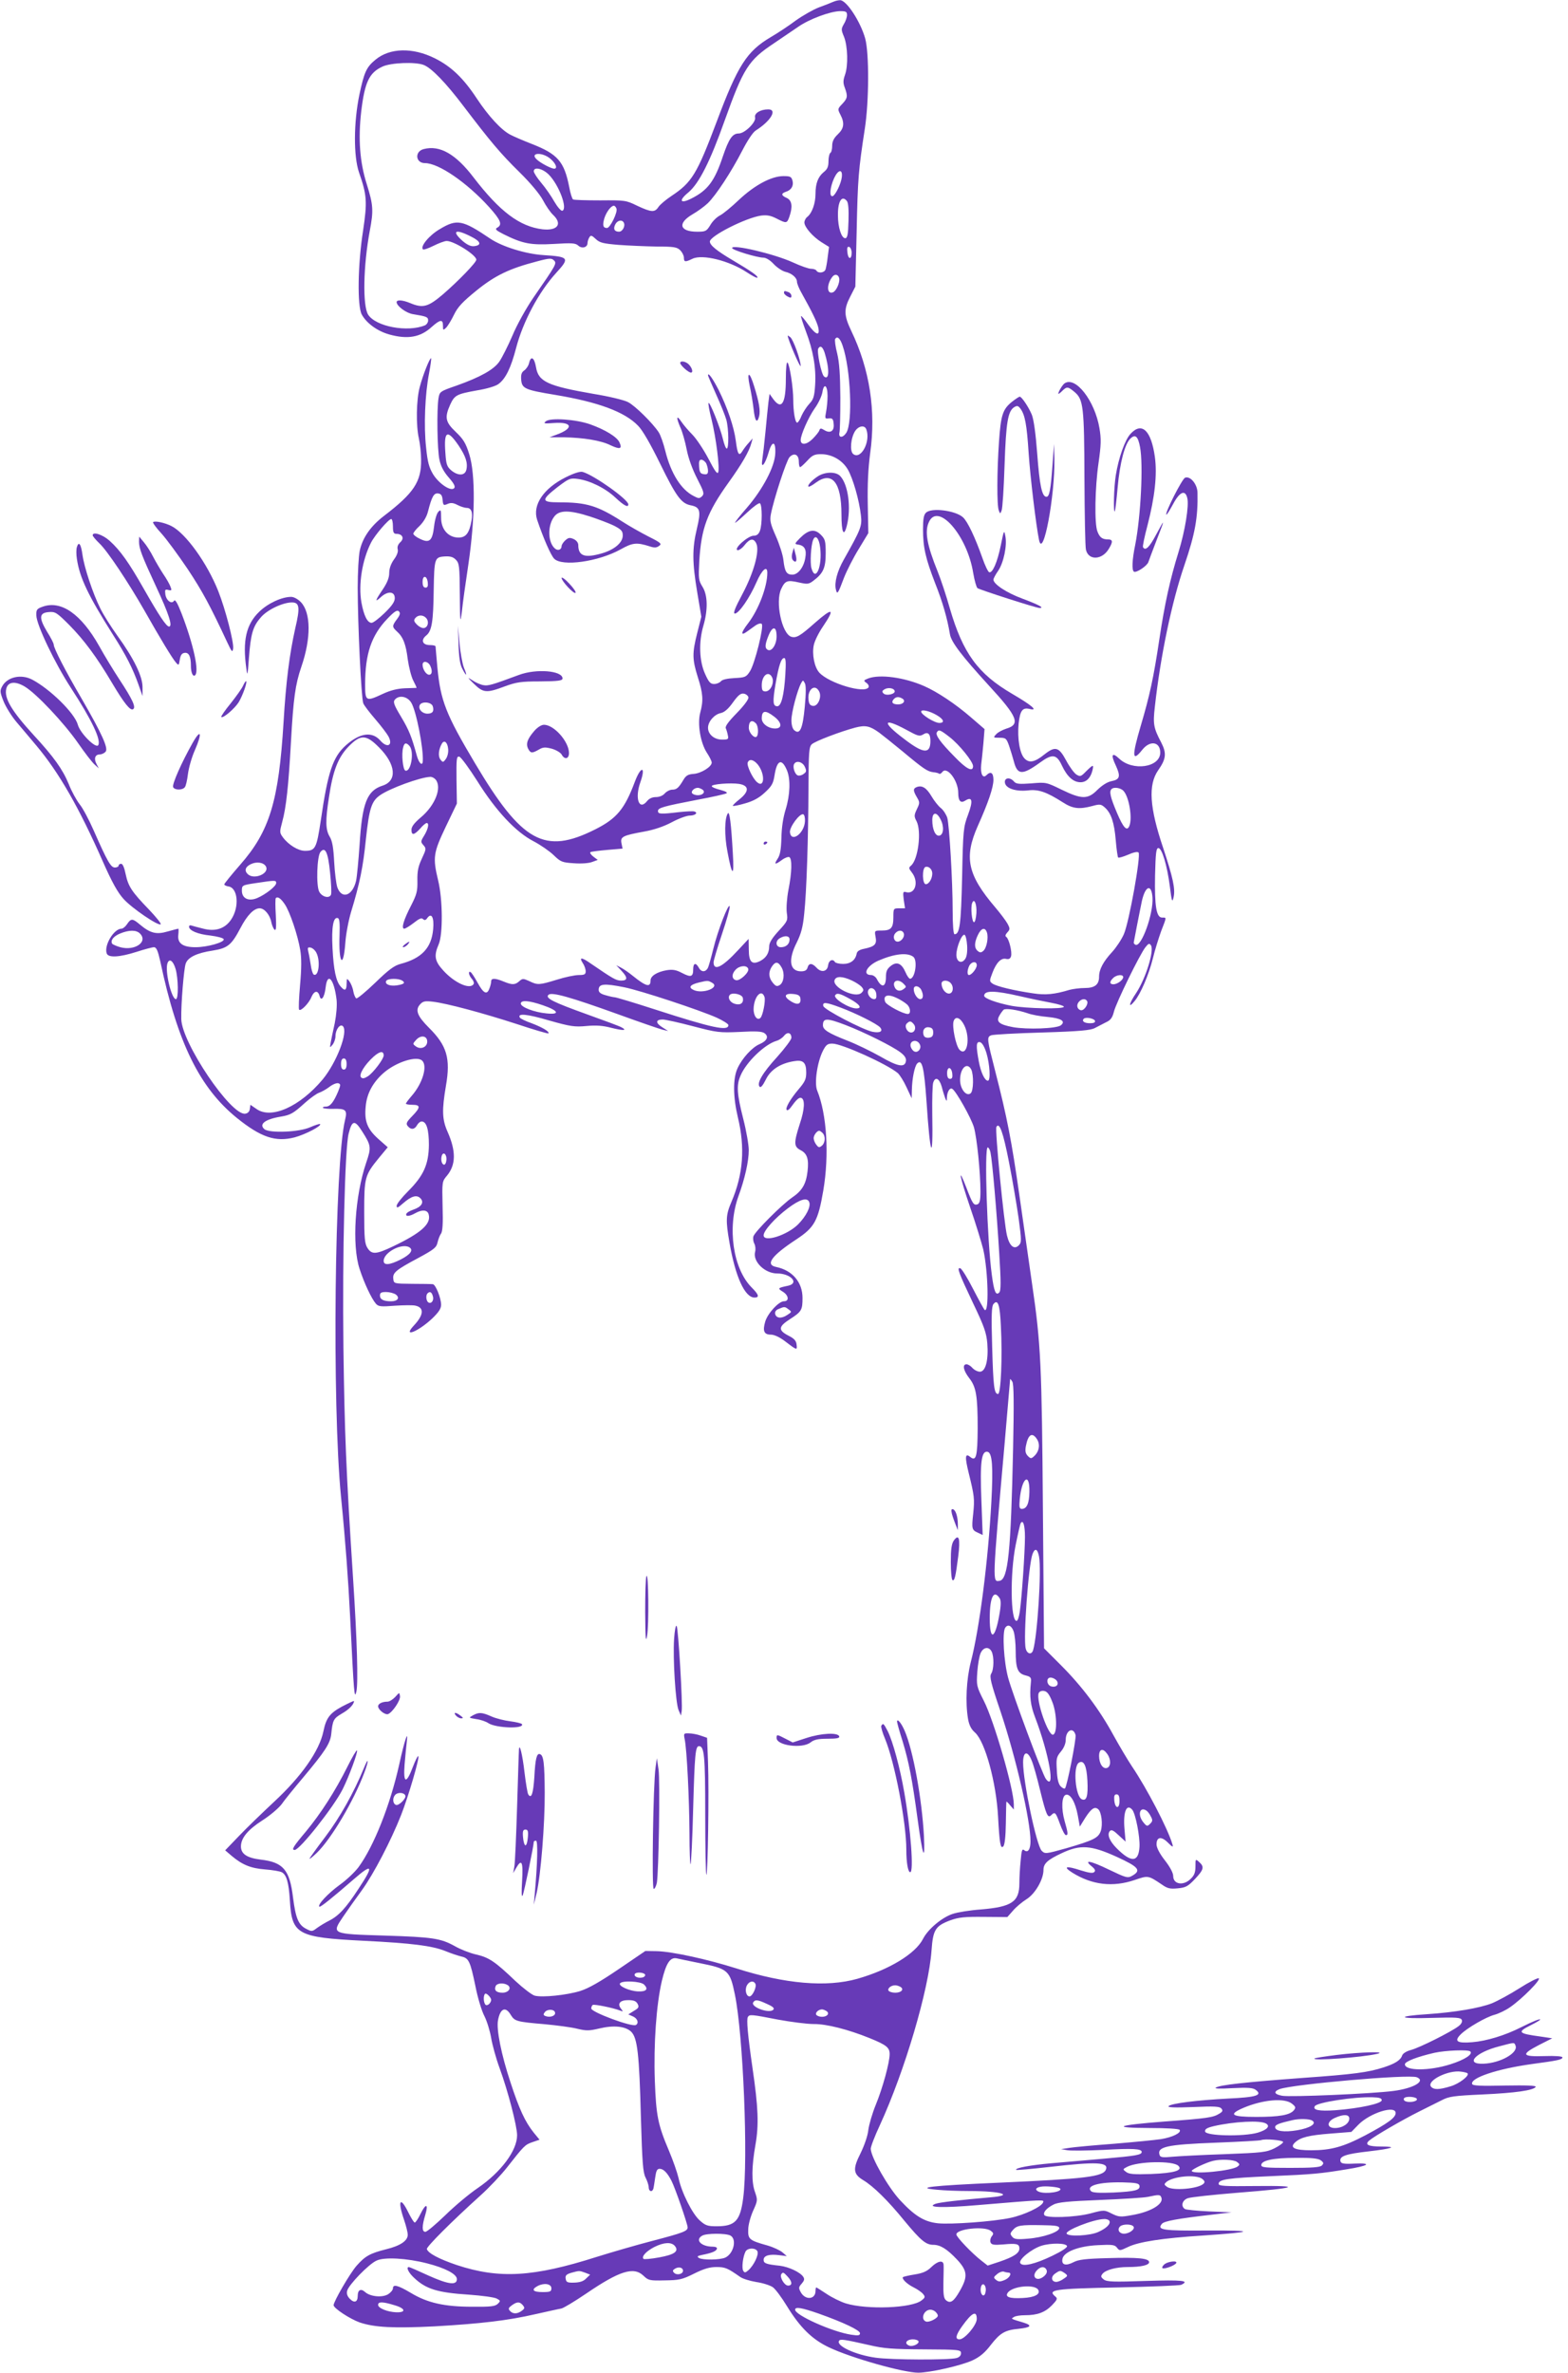 <?xml version="1.0" standalone="no"?>
<!DOCTYPE svg PUBLIC "-//W3C//DTD SVG 20010904//EN"
 "http://www.w3.org/TR/2001/REC-SVG-20010904/DTD/svg10.dtd">
<svg version="1.0" xmlns="http://www.w3.org/2000/svg"
 width="846pt" height="1280pt" viewBox="0 0 846 1280"
 preserveAspectRatio="xMidYMid meet">
<g transform="translate(0,1280) scale(0.1,-0.1)"
fill="#673ab7" stroke="none">
<path d="M4495 12790 c-11 -5 -46 -19 -77 -30 -31 -12 -87 -44 -125 -71 -37
-28 -98 -68 -134 -89 -130 -77 -178 -152 -292 -456 -107 -284 -134 -328 -244
-401 -30 -20 -61 -46 -70 -59 -20 -31 -38 -30 -115 6 -61 30 -67 30 -200 29
-75 0 -141 2 -146 5 -5 3 -15 34 -21 68 -27 137 -62 177 -203 232 -46 18 -97
40 -114 49 -49 25 -118 100 -181 195 -73 111 -139 174 -228 218 -119 59 -242
56 -319 -8 -49 -40 -61 -67 -87 -189 -31 -150 -32 -331 -2 -419 43 -123 45
-159 22 -314 -29 -185 -32 -407 -7 -453 26 -47 84 -89 147 -107 100 -28 169
-16 230 40 46 41 61 43 61 7 0 -26 1 -26 18 -10 9 10 28 41 42 70 20 41 45 68
120 129 101 82 178 119 328 158 67 18 78 18 91 5 16 -16 14 -20 -112 -202 -37
-54 -88 -145 -112 -203 -25 -58 -57 -121 -71 -141 -30 -43 -101 -83 -230 -129
-90 -31 -92 -33 -98 -68 -10 -61 -7 -278 5 -332 7 -35 23 -65 51 -97 29 -33
36 -49 28 -57 -18 -18 -81 24 -113 75 -22 37 -30 65 -38 145 -13 114 -6 288
16 400 8 43 13 79 11 81 -6 6 -45 -92 -61 -154 -19 -69 -21 -208 -5 -278 6
-27 12 -79 12 -115 2 -118 -39 -180 -200 -303 -72 -55 -116 -118 -131 -188 -6
-28 -11 -117 -11 -199 0 -195 19 -596 30 -624 4 -11 34 -50 65 -86 31 -36 63
-78 71 -93 26 -49 -7 -65 -44 -22 -44 50 -109 42 -185 -25 -71 -63 -98 -144
-136 -405 -23 -152 -29 -165 -86 -165 -36 0 -88 32 -118 72 -19 26 -19 29 -4
85 21 76 34 195 47 433 13 231 23 307 56 403 53 154 52 292 -3 349 -16 16 -37
28 -52 28 -51 0 -126 -35 -172 -80 -71 -68 -91 -157 -70 -305 6 -46 7 -41 14
55 10 130 21 170 64 219 34 41 119 81 168 81 41 0 45 -26 18 -140 -31 -139
-50 -287 -63 -505 -26 -427 -75 -589 -234 -770 -47 -54 -86 -102 -86 -106 0
-4 10 -9 22 -11 52 -7 61 -111 15 -179 -33 -49 -85 -66 -150 -49 -29 7 -58 15
-64 17 -7 3 -13 0 -13 -6 0 -21 47 -41 115 -48 38 -5 70 -13 72 -20 6 -16 -88
-43 -152 -43 -69 0 -98 21 -93 66 2 19 2 34 0 34 -2 0 -28 -7 -57 -15 -61 -18
-94 -10 -151 38 -39 33 -47 33 -68 2 -9 -14 -23 -25 -30 -25 -42 0 -96 -91
-80 -134 9 -24 70 -20 161 9 43 14 85 25 94 25 13 0 21 -19 34 -77 93 -440
213 -682 413 -844 130 -105 209 -131 311 -105 57 15 148 62 138 72 -2 2 -26
-5 -53 -17 -59 -27 -219 -33 -247 -11 -32 27 3 54 88 68 53 9 67 17 130 74 29
26 64 51 77 55 12 4 38 18 56 32 18 14 40 22 48 19 13 -5 12 -10 -1 -43 -25
-60 -44 -83 -67 -83 -12 0 -18 -3 -15 -7 4 -3 28 -6 54 -5 69 2 78 -6 65 -59
-57 -231 -71 -1537 -22 -2034 24 -241 39 -445 49 -645 21 -427 23 -450 34
-405 10 46 4 273 -18 610 -38 584 -46 793 -52 1245 -6 508 8 1075 28 1154 18
73 33 76 72 14 50 -78 51 -88 23 -170 -61 -179 -78 -445 -36 -573 25 -77 64
-160 88 -188 14 -16 27 -17 103 -11 48 3 99 4 112 0 47 -11 43 -51 -11 -108
-61 -66 23 -33 100 39 35 34 48 53 48 74 0 36 -29 108 -44 111 -6 1 -56 2
-111 2 -100 1 -100 1 -103 27 -4 33 14 48 134 112 87 47 99 57 105 85 4 17 12
38 18 46 9 11 12 55 9 148 -3 133 -3 134 24 166 48 58 49 132 3 236 -30 67
-31 118 -9 248 26 149 5 218 -92 314 -62 62 -75 95 -48 125 16 18 27 20 70 15
75 -9 266 -60 454 -121 90 -30 166 -52 169 -50 8 9 -33 33 -91 55 -32 11 -60
25 -63 30 -15 25 38 20 157 -15 117 -33 138 -36 203 -30 52 5 89 2 134 -10 64
-16 88 -15 54 3 -10 6 -94 37 -186 70 -183 66 -226 87 -208 105 17 17 118 -12
371 -103 118 -43 229 -81 245 -85 l30 -7 -33 21 c-36 23 -35 41 4 41 13 0 86
-16 162 -36 130 -34 143 -36 253 -31 87 5 121 3 134 -7 25 -18 13 -42 -27 -59
-40 -17 -94 -76 -119 -131 -25 -55 -24 -153 2 -263 40 -165 29 -309 -35 -458
-30 -70 -31 -99 -10 -219 32 -185 83 -296 135 -296 28 0 23 16 -15 54 -101
101 -133 322 -72 492 35 95 56 190 56 249 0 28 -13 104 -30 170 -34 134 -37
180 -15 231 30 73 130 170 195 189 14 4 32 16 41 28 18 22 39 16 39 -12 0 -9
-34 -55 -76 -102 -80 -87 -113 -144 -95 -162 6 -6 17 7 33 39 25 52 77 87 151
99 50 9 67 -6 67 -61 0 -36 -7 -50 -40 -89 -45 -53 -75 -104 -65 -113 4 -4 13
2 21 13 31 43 45 56 57 52 21 -7 19 -62 -8 -141 -33 -103 -32 -122 5 -141 35
-18 45 -48 37 -115 -8 -68 -29 -104 -84 -141 -56 -39 -200 -183 -208 -209 -3
-11 -1 -28 5 -39 6 -12 8 -31 4 -45 -13 -52 53 -116 119 -116 73 0 121 -52 60
-66 -57 -12 -59 -14 -30 -32 32 -19 37 -52 7 -52 -28 0 -87 -64 -101 -109 -15
-51 -7 -71 30 -71 18 0 46 -13 73 -33 68 -52 70 -53 66 -21 -2 21 -13 33 -43
48 -58 30 -56 49 8 90 62 40 67 49 67 114 0 85 -55 149 -142 167 -61 12 -25
61 109 149 97 64 117 99 145 263 33 194 19 413 -33 540 -16 40 0 152 31 214
17 33 25 39 51 39 51 0 294 -110 353 -159 10 -9 32 -43 47 -76 l28 -60 1 45
c1 61 15 129 29 143 26 26 37 -21 50 -205 20 -302 36 -336 31 -67 -1 80 1 156
5 168 11 35 33 24 46 -21 6 -24 15 -52 19 -63 8 -18 9 -18 9 5 2 32 16 54 29
46 21 -13 102 -157 117 -208 16 -57 35 -242 35 -346 0 -48 -4 -64 -16 -69 -20
-7 -27 3 -60 90 -49 127 -36 59 20 -105 31 -90 62 -192 71 -228 27 -119 32
-350 7 -326 -4 4 -32 55 -62 113 -30 59 -61 109 -69 111 -20 6 -9 -23 70 -190
59 -123 71 -158 76 -215 7 -90 -9 -153 -40 -153 -12 0 -30 9 -40 20 -9 11 -24
20 -32 20 -24 0 -17 -34 14 -74 38 -48 46 -96 46 -273 -1 -150 -8 -179 -40
-153 -28 23 -30 1 -8 -88 30 -122 32 -138 24 -217 -9 -83 -8 -89 26 -104 l25
-12 -7 189 c-8 203 0 266 33 260 26 -5 31 -80 21 -268 -17 -317 -64 -685 -111
-866 -24 -94 -30 -219 -15 -307 6 -34 17 -56 38 -74 54 -49 114 -268 124 -453
8 -145 13 -176 28 -161 8 8 13 54 14 124 1 62 2 114 3 117 0 3 10 -6 20 -19
l20 -23 0 28 c0 81 -107 452 -162 559 -39 77 -40 83 -35 155 3 41 11 87 18
102 14 32 44 37 59 9 14 -27 13 -97 -2 -120 -10 -16 -2 -50 50 -203 84 -251
162 -590 162 -701 0 -44 -14 -64 -33 -49 -12 10 -15 2 -20 -55 -4 -38 -7 -93
-7 -123 0 -100 -41 -127 -208 -141 -57 -4 -126 -15 -152 -24 -58 -19 -134 -83
-160 -135 -41 -80 -182 -166 -354 -215 -166 -47 -390 -28 -653 56 -155 49
-346 91 -429 93 l-62 1 -144 -98 c-100 -68 -163 -104 -208 -118 -72 -22 -203
-36 -245 -25 -15 4 -62 40 -104 79 -110 105 -142 127 -212 143 -35 8 -85 28
-113 44 -77 43 -120 50 -379 58 -291 9 -289 8 -225 103 24 35 69 99 100 141
64 88 158 269 212 406 40 102 101 310 93 318 -3 3 -16 -23 -29 -57 -36 -96
-53 -91 -45 12 4 46 9 102 12 124 9 70 -13 4 -41 -124 -49 -220 -137 -441
-219 -553 -19 -26 -65 -70 -103 -97 -63 -46 -120 -107 -109 -117 5 -5 68 46
187 149 101 88 108 73 24 -53 -68 -104 -107 -146 -159 -172 -22 -11 -51 -29
-66 -40 -25 -19 -28 -19 -58 -3 -41 21 -56 58 -70 169 -18 149 -53 190 -175
204 -74 9 -106 31 -106 71 0 45 37 90 115 140 41 26 88 66 104 87 15 22 68 87
116 144 119 142 146 184 152 233 8 78 12 86 58 113 39 22 65 50 65 67 0 3 -29
-11 -64 -29 -66 -36 -86 -61 -101 -134 -22 -106 -119 -244 -267 -381 -62 -58
-147 -140 -188 -183 l-75 -78 35 -30 c57 -48 103 -67 180 -73 40 -3 80 -10 90
-15 26 -14 38 -55 44 -152 11 -184 39 -200 398 -218 262 -13 369 -27 440 -55
31 -13 71 -26 88 -30 39 -9 47 -24 75 -159 12 -62 34 -135 49 -163 14 -28 30
-81 36 -117 6 -36 26 -110 46 -164 45 -123 94 -312 94 -361 0 -83 -87 -199
-211 -284 -46 -31 -125 -97 -176 -147 -51 -49 -99 -90 -108 -90 -19 0 -19 30
0 93 18 60 2 62 -27 2 -12 -25 -26 -45 -30 -45 -5 0 -20 25 -35 55 -44 90 -59
64 -23 -40 11 -32 20 -68 20 -81 0 -32 -39 -59 -116 -78 -88 -22 -114 -37
-160 -89 -36 -41 -124 -193 -124 -213 1 -17 88 -74 141 -93 81 -27 183 -32
404 -21 244 14 394 31 545 66 63 14 125 28 138 30 12 2 73 39 135 81 179 122
256 147 309 96 26 -25 33 -27 114 -25 77 1 94 4 158 36 54 27 85 36 122 36 47
0 60 -6 127 -53 13 -10 53 -22 88 -28 35 -5 75 -18 89 -28 14 -10 48 -56 76
-102 71 -116 137 -180 226 -222 119 -57 402 -137 482 -137 64 0 235 39 294 67
39 18 67 42 98 83 51 65 76 80 152 87 65 7 73 18 25 33 -73 22 -69 20 -53 30
8 6 35 10 60 10 67 0 108 15 146 54 28 29 31 36 19 46 -46 38 -10 43 340 50
176 4 328 10 338 14 49 23 6 27 -190 21 -176 -6 -211 -5 -228 8 -16 13 -17 17
-6 31 18 21 74 36 137 36 70 0 114 10 114 26 0 21 -59 27 -223 22 -120 -3
-159 -8 -185 -22 -41 -21 -65 -15 -60 16 5 39 86 71 192 76 78 4 91 2 103 -14
13 -17 15 -17 59 4 57 28 186 48 406 62 278 19 287 28 26 27 -245 -2 -277 3
-249 36 12 15 84 28 266 49 l110 13 -120 5 c-66 3 -126 9 -132 13 -23 15 -15
47 15 58 15 6 137 19 272 30 321 25 357 39 95 36 -168 -2 -200 0 -200 12 0 24
50 31 278 41 233 10 272 14 412 37 120 19 142 35 45 31 -63 -3 -75 0 -78 14
-5 26 29 38 153 52 129 15 158 26 69 26 -72 0 -92 10 -67 32 28 24 180 112
268 156 44 22 100 50 124 62 38 20 64 24 220 31 177 8 275 22 287 41 4 7 -50
9 -166 7 -130 -3 -174 -1 -177 8 -12 33 135 82 322 108 141 19 165 24 165 36
0 6 -39 9 -96 7 -123 -4 -130 8 -32 59 l73 37 -60 9 c-126 17 -131 24 -55 62
28 14 50 27 50 30 0 6 -40 -10 -102 -41 -86 -44 -188 -75 -264 -81 -83 -7
-100 5 -63 42 35 35 137 94 183 106 22 6 60 24 84 41 65 45 169 150 154 156
-7 2 -54 -22 -104 -54 -50 -32 -117 -68 -148 -81 -66 -26 -201 -49 -350 -59
-172 -11 -155 -26 23 -20 136 4 159 2 164 -11 4 -10 -3 -23 -18 -34 -39 -30
-210 -116 -256 -128 -26 -7 -44 -19 -48 -30 -8 -25 -38 -44 -100 -64 -84 -27
-159 -37 -440 -57 -310 -23 -444 -38 -465 -52 -10 -6 21 -7 90 -3 84 4 110 2
125 -9 39 -29 4 -40 -148 -47 -168 -9 -308 -26 -322 -41 -7 -7 32 -9 131 -5
115 5 144 4 154 -8 9 -11 7 -17 -12 -28 -32 -20 -63 -25 -295 -42 -259 -20
-293 -34 -81 -35 89 0 159 -4 163 -10 10 -16 -39 -40 -101 -50 -33 -5 -147
-16 -254 -25 -107 -8 -215 -18 -240 -22 l-45 -7 35 -6 c20 -3 108 -2 195 2
158 9 205 6 205 -11 0 -16 -30 -21 -199 -36 -91 -8 -220 -19 -287 -25 -114
-10 -201 -26 -191 -36 2 -2 83 5 180 16 254 29 319 26 304 -14 -15 -39 -112
-50 -577 -71 -369 -16 -458 -27 -335 -38 39 -4 117 -7 175 -7 173 0 247 -23
113 -34 -161 -14 -275 -27 -296 -35 -52 -20 40 -23 226 -7 371 31 360 30 355
15 -7 -23 -101 -68 -177 -84 -94 -20 -320 -36 -390 -29 -75 8 -126 40 -206
126 -64 70 -154 227 -157 275 -1 10 21 68 50 130 134 292 263 729 278 941 8
112 21 132 100 162 47 17 77 20 183 19 l126 -1 30 34 c16 19 49 47 73 62 47
29 92 107 92 158 0 35 22 55 99 91 100 47 157 43 296 -20 118 -54 135 -73 84
-102 -25 -14 -32 -12 -128 34 -99 48 -137 54 -90 16 17 -14 21 -23 13 -30 -7
-8 -28 -5 -73 9 -79 26 -98 21 -46 -12 107 -67 219 -80 337 -40 73 25 73 25
146 -24 31 -22 45 -25 86 -21 43 4 55 10 93 50 48 51 52 66 23 92 -20 18 -20
17 -20 -24 0 -31 -6 -48 -25 -66 -39 -40 -95 -31 -95 14 0 17 -17 49 -45 85
-29 37 -45 69 -45 86 0 41 26 45 61 10 27 -27 30 -27 24 -7 -25 83 -137 299
-217 417 -24 36 -69 112 -101 170 -74 136 -169 263 -283 377 l-91 91 -6 739
c-6 788 -11 903 -58 1223 -16 113 -47 330 -69 482 -42 294 -66 419 -130 668
-45 176 -47 185 -22 195 9 4 133 11 274 15 202 6 263 12 285 24 15 8 42 22 60
31 25 11 35 25 43 57 12 49 140 310 170 348 17 21 21 23 30 10 18 -29 -28
-178 -80 -257 -40 -59 -44 -87 -8 -43 32 39 75 138 98 229 11 46 32 112 45
148 30 78 30 73 5 73 -31 0 -41 61 -38 227 3 122 6 148 18 148 19 0 47 -92 62
-208 10 -82 13 -88 20 -57 10 45 -3 104 -56 265 -74 219 -82 341 -27 420 43
61 46 92 16 150 -41 78 -45 99 -34 193 30 272 91 564 159 762 58 170 74 258
71 393 -1 45 -39 91 -67 80 -16 -6 -110 -191 -101 -199 2 -3 18 23 36 56 36
68 66 80 77 33 10 -40 -12 -177 -47 -290 -46 -148 -75 -280 -104 -473 -31
-207 -52 -303 -100 -465 -49 -166 -47 -199 8 -130 42 53 97 44 97 -15 0 -80
-149 -102 -222 -32 -38 36 -46 21 -18 -37 27 -59 23 -76 -23 -85 -22 -4 -50
-22 -75 -46 -52 -53 -85 -53 -194 0 -82 40 -84 41 -163 34 -67 -5 -83 -3 -94
10 -21 25 -53 21 -49 -6 4 -31 58 -49 124 -42 57 7 100 -8 188 -64 54 -35 89
-39 160 -20 40 11 47 10 67 -8 34 -30 51 -81 59 -177 4 -48 10 -90 13 -93 3
-3 27 4 53 15 29 13 51 18 57 12 14 -14 -51 -376 -79 -440 -13 -30 -42 -73
-63 -96 -49 -53 -71 -95 -71 -134 0 -43 -23 -61 -78 -61 -26 0 -63 -5 -82 -10
-79 -24 -129 -29 -194 -19 -99 14 -201 38 -221 53 -17 12 -17 15 0 59 21 55
47 81 74 74 14 -3 22 1 26 14 7 22 -11 95 -26 105 -7 4 -4 13 6 24 15 16 15
21 1 47 -8 15 -38 55 -66 88 -150 176 -170 269 -94 440 56 125 84 207 84 248
0 39 -15 48 -38 25 -20 -20 -33 9 -28 57 3 22 8 74 12 116 l6 76 -73 63 c-83
72 -182 138 -253 169 -107 47 -239 65 -302 41 -25 -10 -26 -12 -9 -24 10 -7
15 -18 11 -24 -22 -35 -212 22 -265 79 -27 29 -41 100 -30 150 5 23 27 67 49
99 67 99 54 105 -43 20 -81 -72 -101 -83 -128 -75 -51 17 -87 189 -54 258 21
45 33 49 95 35 45 -10 53 -10 77 8 55 41 68 70 68 150 0 66 -3 76 -27 100 -33
33 -66 27 -112 -19 -30 -31 -30 -32 -9 -35 34 -5 46 -27 38 -71 -8 -51 -39
-91 -70 -91 -31 0 -41 16 -48 78 -3 29 -22 87 -41 130 -29 65 -33 83 -27 117
16 83 84 291 101 309 25 26 50 14 50 -24 0 -16 3 -30 7 -30 4 0 21 16 39 35
26 29 39 35 73 35 60 0 115 -32 145 -82 28 -48 62 -166 71 -248 7 -58 0 -75
-93 -240 -35 -62 -51 -123 -42 -160 7 -30 11 -24 44 64 15 38 50 107 79 154
l52 86 -3 156 c-2 107 2 192 13 275 32 228 -2 452 -102 660 -40 84 -41 117 -5
186 l27 53 7 296 c6 290 10 334 44 555 23 148 24 408 2 488 -26 92 -102 208
-136 206 -10 0 -26 -4 -37 -9z m75 -71 c0 -11 -7 -33 -17 -49 -15 -26 -15 -31
1 -69 20 -51 23 -156 5 -205 -10 -29 -11 -43 -1 -69 17 -47 15 -57 -14 -88
-25 -26 -25 -28 -10 -57 24 -46 20 -75 -14 -107 -21 -20 -30 -38 -30 -61 0
-18 -4 -36 -10 -39 -5 -3 -10 -24 -10 -45 0 -29 -6 -43 -25 -58 -31 -25 -45
-61 -45 -118 0 -50 -18 -102 -43 -123 -10 -7 -17 -22 -17 -31 0 -25 45 -77 93
-107 l40 -25 -7 -53 c-3 -29 -9 -60 -12 -69 -7 -18 -39 -22 -49 -6 -3 6 -17
10 -29 10 -13 0 -56 15 -97 34 -100 46 -329 100 -329 78 0 -11 135 -52 169
-52 14 0 37 -14 56 -35 18 -19 46 -37 61 -41 36 -8 64 -32 64 -54 0 -9 11 -37
25 -61 57 -102 83 -156 90 -186 10 -49 -13 -41 -55 17 -19 27 -36 47 -38 45
-2 -2 10 -39 26 -82 39 -102 56 -197 50 -290 -4 -62 -9 -78 -31 -101 -14 -15
-33 -44 -42 -64 -8 -21 -19 -38 -24 -38 -11 0 -21 60 -21 123 0 63 -19 189
-31 201 -5 6 -9 -29 -9 -88 0 -133 -23 -170 -68 -109 l-20 28 -6 -45 c-3 -25
-10 -97 -16 -160 -6 -63 -14 -130 -17 -149 -9 -54 14 -29 33 35 19 68 40 67
37 -1 -2 -71 -67 -194 -153 -294 -39 -44 -67 -81 -64 -81 4 0 33 25 66 56 32
30 62 52 68 49 13 -8 13 -116 0 -149 -7 -18 -17 -26 -34 -26 -30 0 -109 -70
-87 -78 7 -2 25 10 38 27 29 37 50 39 64 8 18 -40 -14 -157 -76 -273 -40 -75
-51 -104 -40 -104 21 0 79 83 116 168 30 69 59 94 59 52 0 -75 -47 -199 -104
-273 -40 -52 -41 -70 -4 -43 13 9 33 24 46 33 14 9 27 12 32 7 13 -13 -38
-217 -64 -256 -20 -31 -26 -33 -83 -36 -38 -2 -66 -8 -73 -17 -7 -8 -23 -15
-37 -15 -20 0 -29 10 -49 55 -31 68 -35 171 -9 259 25 86 24 165 -5 211 -21
34 -22 44 -17 139 11 177 42 261 158 423 71 99 111 167 123 213 l7 25 -23 -26
c-13 -14 -28 -35 -34 -45 -17 -27 -25 -14 -34 58 -10 76 -45 178 -93 275 -32
62 -57 97 -57 78 0 -3 20 -49 44 -103 24 -53 49 -115 55 -137 13 -49 14 -155
2 -155 -5 0 -14 24 -21 53 -14 60 -70 200 -77 193 -3 -2 4 -42 16 -88 25 -102
45 -263 36 -286 -5 -12 -19 8 -53 74 -26 49 -65 108 -87 130 -22 22 -48 53
-58 68 -27 40 -30 26 -7 -28 12 -25 27 -80 35 -121 9 -47 31 -107 56 -156 37
-72 40 -82 27 -96 -14 -13 -19 -13 -45 1 -68 34 -123 122 -153 242 -10 41 -26
87 -36 102 -32 49 -128 144 -166 163 -21 11 -104 31 -185 44 -248 43 -298 66
-311 144 -9 52 -27 64 -37 24 -3 -15 -15 -33 -26 -41 -15 -10 -19 -23 -17 -50
4 -48 19 -55 182 -82 235 -39 377 -92 449 -167 24 -24 67 -99 118 -203 88
-180 115 -216 166 -226 51 -10 56 -30 33 -126 -26 -108 -25 -183 2 -344 l22
-131 -22 -87 c-28 -110 -27 -143 3 -239 28 -87 31 -126 13 -192 -16 -60 1
-162 36 -216 14 -21 26 -45 26 -53 0 -23 -59 -59 -99 -61 -28 -2 -40 -9 -53
-31 -26 -44 -37 -54 -61 -54 -12 0 -30 -9 -40 -20 -10 -12 -29 -20 -48 -20
-20 0 -37 -8 -48 -22 -43 -53 -67 15 -36 102 31 88 3 90 -30 2 -55 -147 -98
-198 -213 -256 -274 -138 -395 -71 -650 358 -156 262 -185 336 -202 514 -5 59
-10 110 -10 115 0 4 -14 7 -30 7 -41 0 -51 27 -20 52 30 24 38 76 40 243 3
172 5 179 57 183 32 2 47 -2 62 -17 19 -19 21 -34 22 -188 1 -152 2 -161 11
-93 4 41 20 156 35 255 37 249 39 486 5 594 -19 61 -32 82 -73 121 -56 53 -61
78 -30 147 24 52 35 57 145 77 51 8 101 23 115 34 39 28 68 88 96 196 37 141
122 301 216 404 74 81 70 87 -71 96 -93 6 -220 45 -284 88 -151 102 -180 108
-273 52 -57 -33 -107 -94 -91 -109 3 -4 29 5 57 19 28 14 60 26 71 26 40 0
160 -76 160 -101 0 -15 -96 -114 -179 -186 -81 -69 -109 -77 -178 -48 -41 17
-73 19 -73 5 0 -21 53 -60 89 -65 73 -12 81 -15 81 -34 0 -10 -8 -22 -17 -26
-94 -39 -266 -7 -307 58 -30 49 -26 263 9 451 21 110 19 140 -16 252 -38 120
-47 244 -30 393 19 158 43 209 115 242 46 21 176 26 221 9 43 -16 121 -97 217
-224 143 -188 198 -254 301 -355 59 -58 108 -117 126 -150 16 -31 41 -67 55
-80 52 -49 25 -87 -57 -78 -123 15 -230 95 -372 280 -96 126 -182 175 -268
153 -51 -12 -46 -76 6 -76 74 0 226 -105 345 -236 64 -71 74 -96 45 -112 -14
-8 -8 -14 33 -35 104 -52 148 -60 272 -53 97 6 117 5 132 -9 20 -18 50 -10 50
14 0 9 5 23 10 31 7 12 13 11 34 -9 22 -21 41 -25 123 -32 54 -4 146 -8 206
-9 93 0 110 -3 127 -20 11 -11 20 -29 20 -40 0 -24 7 -25 46 -6 53 26 198 -10
292 -72 29 -19 55 -33 58 -30 7 7 -31 34 -131 93 -88 52 -125 82 -125 102 0
30 194 128 276 140 33 4 53 0 84 -16 53 -27 56 -27 69 10 19 54 14 88 -14 101
-30 13 -32 24 -6 33 30 9 44 32 37 60 -6 22 -12 25 -49 25 -65 0 -156 -49
-240 -128 -41 -39 -87 -77 -104 -85 -17 -9 -40 -32 -51 -52 -20 -32 -25 -35
-70 -35 -95 0 -108 45 -27 93 28 16 65 43 83 60 44 42 128 170 187 285 29 56
58 100 74 109 79 50 117 113 66 113 -42 0 -77 -21 -71 -44 6 -25 -56 -86 -88
-86 -34 0 -53 -27 -86 -124 -44 -132 -81 -182 -168 -226 -62 -32 -73 -13 -18
32 58 49 117 166 196 388 101 282 128 325 265 416 44 30 103 70 131 89 60 42
173 84 227 85 31 0 37 -3 37 -21z m-1601 -775 c30 -25 41 -54 21 -54 -15 0
-71 29 -92 48 -44 38 26 44 71 6z m-8 -86 c55 -56 103 -184 73 -195 -7 -2 -26
20 -43 49 -16 29 -48 75 -71 102 -22 26 -40 54 -40 62 0 26 48 15 81 -18z
m1581 -13 c-4 -36 -34 -97 -49 -103 -20 -6 -15 47 7 96 22 48 47 52 42 7z m27
-129 c8 -9 11 -47 9 -107 -2 -76 -6 -94 -18 -94 -20 0 -39 58 -39 123 -1 76
21 111 48 78z m-1243 -41 c8 -19 -34 -105 -51 -105 -21 0 -25 14 -15 50 10 34
36 70 52 70 5 0 11 -7 14 -15z m39 -75 c11 -18 -6 -50 -25 -50 -25 0 -33 15
-20 40 11 21 35 27 45 10z m-824 -76 c53 -26 60 -47 17 -52 -18 -2 -37 7 -62
28 -62 55 -39 67 45 24z m2054 -87 c0 -39 -19 -38 -23 2 -3 24 0 32 10 29 7
-3 13 -17 13 -31z m-67 -139 c4 -23 -16 -68 -34 -75 -34 -13 -35 44 -2 85 13
16 32 11 36 -10z m18 -362 c44 -126 56 -416 20 -471 -19 -29 -43 -28 -37 1 3
10 5 96 5 189 -1 124 -5 188 -17 238 -10 38 -14 73 -11 78 11 18 27 4 40 -35z
m-97 -38 c27 -87 26 -153 -3 -129 -15 13 -40 136 -31 151 11 18 23 10 34 -22z
m16 -234 c0 -27 -4 -66 -8 -86 -7 -36 -6 -38 15 -35 19 2 24 -3 26 -31 4 -38
-19 -52 -51 -32 -18 11 -22 10 -26 -1 -2 -8 -19 -29 -37 -47 -32 -32 -64 -35
-64 -6 0 28 42 123 75 170 20 27 38 66 42 87 8 53 28 40 28 -19z m209 -180
c25 -65 -29 -167 -71 -133 -19 16 -13 87 11 124 19 28 51 33 60 9z m-2200 -87
c39 -58 51 -95 42 -132 -8 -32 -45 -33 -82 -2 -23 20 -27 33 -31 94 -9 119 10
129 71 40z m1336 -96 c5 -11 10 -29 10 -41 0 -16 -5 -21 -22 -18 -19 2 -24 10
-26 41 -2 28 1 37 12 37 8 0 20 -9 26 -19z m-1422 -198 c3 -29 5 -31 26 -22
18 8 31 7 54 -5 17 -9 40 -16 50 -16 25 0 34 -23 26 -69 -12 -67 -30 -91 -70
-91 -55 0 -94 44 -94 106 0 44 -2 47 -15 33 -9 -9 -19 -44 -23 -79 -9 -78 -25
-92 -76 -67 -20 9 -36 22 -36 28 0 5 15 25 34 42 21 21 38 49 45 77 21 82 32
101 55 98 16 -2 22 -11 24 -35z m-268 -143 c0 -32 4 -40 19 -40 32 0 44 -24
21 -45 -12 -11 -18 -25 -14 -39 3 -13 -5 -34 -21 -55 -16 -23 -25 -48 -25 -72
0 -26 -11 -53 -35 -89 -41 -60 -44 -72 -12 -43 38 36 77 34 77 -4 0 -19 -15
-41 -55 -80 -30 -29 -61 -53 -70 -53 -23 0 -42 39 -55 110 -17 97 4 229 52
323 21 41 95 127 109 127 5 0 9 -18 9 -40z m2305 -113 c13 -102 -25 -191 -47
-112 -8 28 -3 122 9 152 12 31 32 11 38 -40z m-2117 -190 c2 -19 -1 -27 -12
-27 -11 0 -16 10 -16 31 0 38 24 35 28 -4z m-166 -197 c-27 -36 -27 -42 -1
-66 34 -30 49 -69 59 -151 6 -42 19 -94 30 -115 11 -21 19 -38 17 -39 -1 0
-29 -1 -62 -2 -42 -2 -78 -11 -119 -30 -92 -43 -96 -41 -96 51 0 165 34 264
119 353 39 41 54 50 63 41 9 -9 7 -19 -10 -42z m158 5 c16 -19 9 -49 -12 -53
-9 -2 -26 6 -38 18 -17 17 -19 24 -9 36 15 18 43 18 59 -1z m1890 -98 c0 -46
-28 -86 -49 -72 -15 9 -14 28 5 75 22 55 44 53 44 -3z m47 -209 c-7 -110 -22
-168 -43 -168 -24 0 -26 23 -10 118 18 104 31 142 47 142 9 0 10 -25 6 -92z
m-1917 53 c14 -28 12 -51 -5 -51 -16 0 -35 30 -35 54 0 22 27 20 40 -3z m1850
-83 c0 -31 -19 -58 -40 -58 -16 0 -20 7 -20 34 0 42 25 72 46 55 8 -6 14 -20
14 -31z m172 -141 c-11 -118 -26 -152 -56 -127 -10 8 -16 29 -16 55 0 41 31
159 52 199 10 18 11 18 20 1 7 -11 7 -54 0 -128z m77 84 c17 -30 -6 -83 -33
-79 -16 2 -22 11 -24 36 -5 54 35 84 57 43z m408 2 c6 -17 -45 -29 -60 -14 -9
9 -8 14 3 21 19 13 52 9 57 -7z m-789 -35 c2 -10 -23 -44 -63 -85 -45 -46 -64
-72 -59 -82 4 -9 9 -26 11 -38 5 -21 1 -23 -31 -23 -42 0 -76 28 -76 64 0 33
34 72 68 79 20 4 41 22 66 57 28 39 42 51 59 48 12 -2 23 -11 25 -20z m-1819
-29 c27 -44 67 -250 62 -316 -2 -28 -21 -10 -32 30 -28 103 -42 138 -85 210
-38 63 -44 80 -34 92 22 27 68 19 89 -16z m2650 22 c19 -12 5 -31 -23 -31 -29
0 -39 10 -25 27 13 15 28 16 48 4z m-2534 -41 c8 -27 -1 -40 -29 -40 -28 0
-50 24 -42 45 9 23 63 19 71 -5z m2719 -48 c38 -22 45 -42 14 -42 -26 0 -98
45 -98 61 0 14 45 4 84 -19z m-877 -8 c42 -32 45 -64 5 -64 -37 0 -72 26 -72
54 0 44 19 47 67 10z m-99 -36 c14 -14 16 -64 3 -73 -14 -8 -41 24 -41 49 0
35 16 46 38 24z m812 -35 c62 -34 71 -37 91 -25 25 16 39 4 39 -35 0 -72 -37
-70 -141 10 -123 92 -117 119 11 50z m-147 -15 c16 -12 73 -57 125 -100 116
-97 136 -110 168 -114 14 -1 28 -5 31 -8 3 -3 11 1 17 9 25 34 86 -46 86 -112
0 -44 13 -58 38 -42 38 24 43 -1 15 -76 -25 -67 -27 -82 -32 -335 -6 -260 -13
-310 -41 -310 -6 0 -10 51 -10 123 0 166 -18 464 -29 505 -6 18 -21 42 -35 53
-13 10 -36 39 -50 63 -27 46 -51 61 -80 50 -20 -8 -20 -19 1 -55 16 -27 16
-31 0 -64 -15 -32 -16 -39 -2 -65 28 -54 9 -208 -30 -240 -13 -11 -12 -15 5
-37 39 -50 18 -119 -31 -106 -17 5 -18 1 -13 -41 l7 -46 -32 0 c-30 0 -31 -1
-31 -48 0 -58 -12 -72 -63 -72 -39 0 -39 0 -33 -34 8 -40 -4 -52 -60 -64 -27
-5 -40 -14 -42 -27 -7 -35 -33 -55 -73 -55 -21 0 -41 5 -44 10 -12 20 -34 9
-37 -17 -4 -35 -37 -42 -63 -13 -23 25 -41 26 -48 0 -4 -14 -14 -20 -35 -20
-62 0 -71 62 -23 156 23 47 33 82 40 155 13 120 22 405 23 681 1 192 3 219 18
233 18 17 156 69 235 90 54 14 78 9 128 -27z m380 -24 c53 -41 127 -133 127
-157 0 -34 -36 -16 -100 51 -76 77 -105 117 -95 132 10 16 18 13 68 -26z
m-3078 -56 c91 -91 99 -180 20 -206 -85 -27 -111 -93 -125 -320 -6 -85 -14
-172 -19 -194 -19 -81 -77 -101 -101 -35 -6 18 -14 79 -17 137 -4 77 -10 113
-24 136 -23 38 -24 87 -4 214 21 142 49 214 105 272 65 67 95 67 165 -4z m373
-9 c2 -19 -4 -42 -13 -54 -14 -19 -16 -19 -29 -2 -14 18 -9 57 9 87 13 20 30
4 33 -31z m-208 16 c26 -32 7 -142 -23 -132 -13 4 -22 88 -12 124 6 27 17 29
35 8z m366 -190 c100 -160 208 -275 304 -324 36 -19 84 -52 107 -74 38 -37 46
-40 110 -44 39 -3 80 0 98 7 l30 11 -24 18 c-13 10 -20 21 -15 24 5 3 46 8 91
12 l82 7 -6 29 c-7 35 7 42 123 63 51 9 105 27 148 50 37 20 81 36 96 36 30 0
48 15 27 22 -6 3 -43 1 -82 -3 -101 -12 -115 -11 -115 6 0 17 28 25 215 61 77
14 146 30 154 34 8 4 -3 11 -33 19 -25 6 -46 15 -46 20 0 11 101 19 148 12 54
-9 55 -40 3 -82 -23 -18 -39 -34 -37 -36 2 -3 32 3 66 13 43 12 75 29 106 58
38 35 46 49 53 94 13 83 39 93 67 26 20 -48 17 -132 -7 -210 -14 -45 -22 -99
-23 -154 -2 -64 -7 -92 -20 -112 -22 -33 -15 -35 23 -7 16 12 34 18 40 15 15
-10 14 -80 -5 -176 -9 -47 -12 -99 -9 -124 6 -41 5 -45 -44 -98 -35 -38 -51
-64 -51 -83 0 -36 -16 -62 -48 -79 -45 -23 -62 -6 -62 62 l-1 57 -57 -61 c-85
-92 -132 -115 -132 -65 0 9 20 77 45 151 25 74 44 142 42 150 -5 24 -65 -132
-88 -227 -12 -48 -25 -96 -30 -105 -13 -24 -36 -23 -49 2 -16 29 -30 25 -30
-9 0 -41 -12 -45 -60 -20 -32 17 -50 20 -83 15 -52 -9 -87 -31 -87 -55 0 -39
-23 -34 -95 24 -22 18 -51 38 -65 45 l-25 13 28 -30 c35 -37 34 -53 -2 -53
-27 0 -45 11 -165 93 -48 34 -63 34 -42 2 9 -13 16 -33 16 -45 0 -16 -6 -20
-37 -20 -21 0 -74 -11 -118 -25 -95 -29 -104 -30 -149 -8 -33 15 -37 15 -54 0
-23 -21 -39 -21 -85 -2 -46 19 -67 19 -67 1 0 -8 -4 -26 -10 -40 -13 -35 -32
-25 -64 34 -15 27 -31 52 -36 55 -16 10 -11 -17 6 -36 9 -10 13 -23 9 -28 -19
-31 -102 6 -163 73 -47 51 -52 80 -25 142 23 54 22 241 -3 344 -30 125 -26
149 41 290 l60 125 -2 128 c-1 114 0 128 15 125 9 -2 53 -62 98 -133z m1513
90 c40 -51 36 -129 -4 -95 -24 20 -57 90 -51 106 8 22 32 17 55 -11z m253 -11
c10 -22 10 -28 -6 -39 -10 -8 -24 -11 -32 -8 -16 6 -29 47 -19 62 12 20 45 11
57 -15z m-1992 -69 c36 -43 -2 -140 -80 -205 -34 -29 -50 -49 -50 -66 0 -32
14 -30 47 6 14 17 30 30 35 30 15 0 8 -32 -13 -67 -20 -32 -20 -35 -4 -53 15
-17 15 -21 -9 -72 -20 -43 -25 -68 -24 -119 1 -56 -3 -73 -34 -134 -41 -79
-54 -125 -37 -125 6 0 29 14 51 31 29 23 42 29 50 21 8 -8 15 -7 23 5 23 32
38 4 32 -60 -9 -101 -62 -157 -176 -187 -34 -9 -64 -31 -137 -102 -51 -49 -97
-87 -102 -84 -5 3 -13 21 -16 39 -3 19 -13 42 -21 53 -14 18 -14 17 -15 -13 0
-37 -10 -41 -32 -15 -25 28 -38 89 -44 207 -6 113 4 171 29 162 9 -3 11 -28 9
-91 -6 -151 20 -189 31 -44 3 46 17 121 31 168 47 154 65 243 80 392 18 166
30 205 75 237 51 37 218 98 272 100 9 1 22 -6 29 -14z m1439 -54 c19 -12 5
-31 -24 -31 -13 0 -27 5 -31 11 -7 11 12 29 31 29 6 0 16 -4 24 -9z m2273 -8
c30 -33 48 -144 32 -187 -13 -34 -33 -13 -68 70 -36 85 -42 114 -29 127 12 13
50 7 65 -10z m-1719 -163 c-3 -66 -74 -118 -81 -60 -3 28 53 104 72 97 6 -2
10 -19 9 -37z m732 9 c20 -38 16 -83 -7 -87 -21 -4 -38 33 -38 84 0 44 24 46
45 3z m-3294 -288 c6 -56 8 -109 5 -117 -9 -23 -49 -13 -64 16 -17 34 -12 191
7 214 26 31 41 -2 52 -113z m-347 36 c23 -39 -64 -76 -98 -42 -19 19 -12 39
17 53 31 15 68 10 81 -11z m3596 -39 c0 -28 -18 -58 -35 -58 -19 0 -21 86 -2
93 17 6 37 -12 37 -35z m-3540 -52 c0 -17 -58 -62 -103 -81 -46 -19 -82 -2
-82 40 0 29 1 30 75 41 106 16 110 16 110 0z m4728 -78 c6 -86 -59 -267 -91
-255 -7 3 -11 9 -10 13 1 5 9 48 18 94 9 47 21 105 26 130 19 83 52 93 57 18z
m-4681 -37 c27 -40 70 -167 83 -247 7 -41 7 -98 -1 -187 -6 -70 -9 -131 -5
-134 9 -10 53 35 66 68 15 35 35 38 44 7 8 -34 27 -9 33 46 10 86 46 43 59
-68 3 -31 -1 -80 -10 -126 -9 -41 -19 -88 -22 -105 -5 -29 -5 -29 10 -11 9 11
16 32 16 46 0 36 25 69 40 54 30 -30 -34 -196 -109 -287 -123 -147 -278 -217
-358 -159 l-32 22 -3 -22 c-2 -15 -11 -24 -25 -26 -77 -11 -342 382 -345 510
-2 80 14 273 24 300 12 34 60 57 146 70 81 13 101 30 149 121 37 71 73 107
104 107 26 0 56 -36 63 -76 4 -18 12 -36 18 -40 8 -5 9 17 6 79 -3 47 -3 89 0
92 10 10 27 -1 49 -34z m3731 -47 c-2 -27 -7 -49 -13 -49 -11 0 -19 79 -10
103 11 30 26 -5 23 -54z m57 -105 c9 -28 -2 -84 -20 -99 -12 -10 -18 -10 -30
0 -19 16 -19 44 1 86 18 38 39 44 49 13z m-4570 -5 c45 -45 -27 -95 -106 -74
-21 6 -41 15 -44 19 -10 18 7 40 43 55 49 20 87 20 107 0z m4121 1 c7 -18 -13
-45 -33 -45 -19 0 -28 27 -13 45 16 19 39 19 46 0z m342 -66 c2 -35 -2 -61
-11 -73 -20 -28 -47 -14 -47 23 0 40 29 113 44 108 6 -2 12 -28 14 -58z m-958
33 c0 -25 -19 -42 -47 -42 -28 0 -32 34 -5 49 27 16 52 13 52 -7z m-2553 -72
c23 -45 12 -133 -15 -117 -5 4 -12 26 -15 49 -4 24 -9 56 -13 71 -6 25 -4 28
12 25 10 -2 24 -14 31 -28z m3221 -22 c24 -20 9 -118 -18 -118 -5 0 -16 15
-24 34 -21 49 -47 61 -80 35 -20 -16 -26 -29 -26 -59 0 -56 -23 -62 -49 -12
-6 12 -20 22 -31 22 -49 0 -24 50 40 78 86 37 156 45 188 20z m-3981 -64 c15
-50 17 -164 2 -164 -24 0 -61 155 -45 195 10 26 30 12 43 -31z m3271 5 c17
-32 11 -79 -11 -93 -15 -9 -22 -7 -38 13 -23 28 -24 59 -3 89 19 27 34 24 52
-9z m1052 14 c0 -18 -28 -53 -42 -53 -11 0 -10 27 2 51 13 23 40 25 40 2z
m-1233 -20 c6 -18 -44 -65 -65 -61 -25 5 -26 34 -2 58 22 22 61 24 67 3z
m2023 -44 c0 -16 -31 -38 -52 -39 -22 0 -23 14 -2 34 18 18 54 21 54 5z
m-1465 -18 c22 -10 46 -26 54 -35 12 -15 12 -19 -1 -32 -32 -32 -160 30 -145
69 8 22 42 21 92 -2z m-2425 -1 c19 -12 10 -20 -31 -26 -37 -5 -65 7 -55 25 9
13 65 14 86 1z m1671 -11 c47 -25 -47 -63 -98 -40 -31 14 -21 29 29 41 47 11
47 11 69 -1z m1034 -6 c16 -16 16 -17 0 -29 -20 -15 -41 -9 -49 13 -13 33 21
45 49 16z m253 5 c20 -20 15 -58 -8 -58 -20 0 -40 27 -40 54 0 19 31 21 48 4z
m-1760 -24 c90 -18 407 -123 499 -164 35 -16 63 -34 63 -40 0 -34 -83 -17
-398 85 -111 36 -208 65 -215 65 -6 0 -29 5 -49 11 -27 7 -38 16 -38 29 0 33
29 36 138 14z m1602 -13 c14 -28 12 -51 -5 -51 -16 0 -35 30 -35 54 0 22 27
20 40 -3z m-242 -24 c2 -18 -1 -27 -11 -27 -21 0 -40 27 -33 46 10 25 41 12
44 -19z m774 -11 c56 -13 133 -29 171 -36 37 -7 67 -16 67 -21 0 -14 -201 -10
-283 5 -81 16 -147 40 -147 54 0 30 57 29 192 -2z m-1494 -10 c5 -26 -12 -40
-41 -32 -26 6 -42 31 -31 47 11 18 69 6 72 -15z m117 5 c6 -21 -9 -99 -22
-112 -17 -17 -38 10 -37 49 2 66 43 111 59 63z m193 -5 c6 -32 -13 -40 -47
-20 -44 26 -41 46 6 42 27 -2 39 -8 41 -22z m266 -4 c55 -30 70 -52 36 -52
-39 0 -125 53 -114 71 9 14 26 10 78 -19z m259 2 c18 -9 40 -23 50 -32 20 -17
23 -52 5 -52 -26 0 -115 48 -122 65 -14 37 15 45 67 19z m1022 -14 c9 -14 -13
-50 -31 -50 -8 0 -17 7 -20 15 -11 29 35 61 51 35z m-2936 -23 c85 -29 95 -52
20 -44 -66 6 -139 34 -139 53 0 20 44 17 119 -9z m1605 -12 c86 -32 199 -89
215 -108 17 -21 -2 -31 -42 -23 -52 11 -262 120 -265 139 -5 23 14 21 92 -8z
m1010 -31 c21 -8 70 -17 107 -20 75 -7 100 -23 73 -45 -22 -18 -182 -24 -259
-10 -74 14 -92 29 -73 62 7 13 18 27 23 32 12 9 75 -1 129 -19z m-342 -64 c36
-71 15 -176 -26 -132 -19 22 -40 124 -31 153 10 30 37 19 57 -21z m706 23 c2
-9 -7 -13 -27 -13 -30 0 -46 11 -34 24 11 11 56 2 61 -11z m-1345 -23 c99 -38
252 -114 295 -147 23 -17 32 -32 30 -46 -5 -38 -43 -32 -139 24 -50 28 -130
67 -177 85 -104 41 -132 59 -132 83 0 40 21 40 123 1z m367 5 c15 -18 6 -45
-14 -45 -22 0 -38 34 -24 48 16 16 23 15 38 -3z m105 -45 c0 -18 -6 -26 -23
-28 -13 -2 -25 3 -28 12 -10 26 4 48 28 44 17 -2 23 -10 23 -28z m-2730 -49
c0 -30 -35 -45 -61 -26 -18 13 -18 14 1 35 25 28 60 23 60 -9z m2659 -18 c8
-20 -11 -43 -29 -36 -8 2 -17 14 -21 25 -11 36 37 46 50 11z m358 -43 c18 -60
24 -150 8 -150 -17 0 -38 44 -49 104 -16 86 -14 108 6 104 11 -2 24 -23 35
-58z m-3252 -14 c0 -19 -56 -93 -85 -112 -19 -12 -29 -14 -37 -6 -14 14 20 69
68 112 34 30 54 32 54 6z m-200 -46 c0 -20 -5 -30 -15 -30 -10 0 -15 10 -15
30 0 20 5 30 15 30 10 0 15 -10 15 -30z m408 18 c30 -30 1 -124 -57 -190 -17
-20 -31 -38 -31 -42 0 -3 16 -6 35 -6 45 0 45 -14 -2 -62 -30 -31 -34 -40 -23
-53 17 -21 37 -19 50 5 6 11 17 20 25 20 26 0 39 -43 39 -126 -1 -106 -29
-167 -112 -250 -34 -34 -62 -69 -62 -79 0 -14 7 -11 34 13 46 40 74 48 94 28
22 -22 6 -47 -39 -62 -18 -6 -35 -16 -37 -23 -5 -15 18 -13 48 4 37 21 67 19
73 -7 14 -51 -42 -100 -193 -172 -90 -43 -114 -45 -137 -9 -15 23 -18 51 -18
193 0 188 3 200 79 293 l48 58 -51 45 c-59 53 -76 95 -68 175 6 71 40 132 99
183 68 58 178 92 206 64z m2962 -47 c14 -28 13 -116 -3 -129 -23 -19 -57 23
-57 72 0 63 37 99 60 57z m-102 -24 c2 -19 -1 -27 -12 -27 -11 0 -16 10 -16
31 0 38 24 35 28 -4z m306 -477 c19 -96 42 -233 52 -303 16 -120 16 -129 1
-145 -25 -25 -50 -5 -64 53 -16 64 -66 572 -57 586 16 27 36 -27 68 -191z
m-1006 158 c17 -17 15 -53 -4 -69 -14 -11 -18 -10 -30 6 -8 10 -14 26 -14 35
0 16 18 40 30 40 3 0 11 -5 18 -12z m906 -105 c10 -47 34 -326 47 -541 10
-158 10 -205 0 -215 -18 -18 -28 5 -40 97 -25 187 -41 686 -22 686 5 0 12 -12
15 -27z m-2936 -44 c-1 -13 -7 -23 -13 -22 -13 3 -18 30 -11 50 10 24 29 1 24
-28z m1958 -224 c10 -24 -17 -77 -61 -121 -59 -58 -185 -98 -185 -58 0 25 61
93 130 145 66 50 106 61 116 34z m-2157 -244 c23 -15 5 -39 -48 -66 -60 -30
-91 -32 -91 -7 0 46 99 98 139 73z m-74 -254 c24 -18 11 -37 -25 -37 -41 0
-60 10 -60 31 0 15 7 19 33 19 18 0 41 -6 52 -13z m200 -8 c8 -23 -7 -45 -24
-35 -12 8 -15 39 -4 49 12 12 22 7 28 -14z m3065 -162 c9 -168 0 -367 -15
-367 -21 0 -26 38 -32 257 -5 166 -3 216 7 228 24 29 35 -3 40 -118z m-1145
89 c18 -13 17 -14 -8 -30 -31 -21 -60 -18 -65 7 -2 10 5 21 20 26 31 13 32 13
53 -3z m1211 -750 c-12 -560 -27 -707 -73 -714 -39 -6 -40 -20 27 738 16 190
30 347 30 350 0 3 6 -4 12 -14 8 -14 9 -116 4 -360z m129 50 c18 -28 12 -66
-15 -91 -16 -15 -19 -15 -35 1 -12 13 -15 26 -10 53 12 63 34 77 60 37z m-41
-284 c-1 -62 -14 -92 -41 -92 -13 0 -15 10 -11 53 11 115 54 148 52 39z m-24
-243 c0 -79 -17 -330 -28 -404 -4 -27 -11 -49 -17 -49 -33 -3 -36 256 -5 410
12 60 24 112 27 117 13 21 23 -12 23 -74z m76 -106 c14 -72 -9 -430 -32 -505
-8 -27 -33 -21 -40 9 -14 54 15 453 37 510 13 34 27 28 35 -14z m-212 -226 c7
-11 7 -38 -2 -87 -23 -134 -52 -145 -52 -20 0 114 22 158 54 107z m75 -178 c6
-18 11 -65 11 -105 0 -94 10 -121 52 -132 29 -7 33 -12 30 -38 -8 -77 -2 -124
23 -189 76 -200 111 -401 58 -332 -18 22 -181 461 -204 547 -23 86 -32 241
-16 268 14 22 35 13 46 -19z m231 -264 c16 -20 1 -39 -26 -33 -27 5 -32 48 -6
48 11 0 25 -7 32 -15z m-23 -115 c25 -61 29 -170 5 -178 -26 -8 -93 185 -78
224 4 9 15 14 28 12 17 -2 29 -17 45 -58z m126 -180 c5 -19 -46 -277 -57 -288
-4 -3 -14 2 -23 11 -12 12 -19 39 -21 87 -4 63 -2 72 22 101 16 19 26 43 26
63 0 52 41 72 53 26z m171 -102 c21 -29 20 -67 0 -75 -23 -9 -44 23 -44 64 0
39 21 44 44 11z m-408 -35 c9 -20 29 -91 45 -158 34 -138 42 -156 61 -137 20
20 24 15 47 -48 12 -33 26 -60 32 -60 13 0 11 13 -7 76 -19 67 -16 138 8 142
24 5 50 -41 63 -111 l11 -61 29 47 c33 51 51 63 70 47 18 -15 26 -83 14 -118
-13 -37 -39 -50 -187 -93 -111 -31 -114 -31 -132 -13 -28 29 -100 372 -100
476 0 60 24 66 46 11z m301 -110 c4 -81 -4 -110 -29 -100 -36 13 -50 178 -17
198 27 16 42 -17 46 -98z m-3680 -80 c5 -15 -35 -55 -50 -50 -17 5 -21 35 -6
53 14 17 50 15 56 -3z m3853 -29 c0 -45 -24 -42 -28 4 -2 24 1 32 12 32 12 0
16 -10 16 -36z m69 -47 c18 -22 42 -146 39 -200 -5 -84 -44 -87 -123 -8 -39
39 -54 76 -36 94 8 8 20 2 47 -24 l37 -34 -6 68 c-8 92 11 140 42 104z m77 -5
c6 -4 17 -18 23 -31 11 -20 10 -26 -4 -40 -15 -15 -18 -14 -36 8 -33 40 -20
88 17 63z m-2413 -822 c156 -31 165 -39 192 -170 45 -219 72 -886 45 -1096
-16 -125 -43 -154 -144 -154 -47 0 -60 4 -89 30 -41 35 -100 153 -116 230 -7
30 -30 96 -52 148 -59 139 -69 188 -76 377 -7 198 8 410 38 539 23 96 45 130
82 121 12 -3 66 -14 120 -25z m-292 -65 c0 -5 -7 -12 -16 -13 -23 -5 -47 6
-40 19 8 13 56 8 56 -6z m-6 -51 c25 -25 12 -39 -33 -37 -46 2 -106 29 -97 43
10 17 112 12 130 -6z m600 5 c10 -15 -15 -69 -31 -69 -18 0 -27 36 -14 60 12
22 35 27 45 9z m-1336 -8 c23 -15 5 -41 -28 -41 -33 0 -46 13 -37 35 6 17 43
20 65 6z m2120 -10 c20 -13 4 -31 -29 -31 -16 0 -32 5 -36 11 -7 12 13 29 36
29 8 0 21 -4 29 -9z m-2209 -70 c-1 -16 -19 -33 -29 -27 -12 8 -15 49 -4 60 7
7 33 -20 33 -33z m790 -21 c9 -17 6 -23 -20 -38 l-30 -19 25 -11 c25 -11 33
-36 16 -46 -20 -13 -241 69 -241 89 0 8 4 16 8 19 8 5 108 -15 147 -30 18 -7
18 -6 6 9 -22 28 -6 47 38 47 30 0 43 -5 51 -20z m699 -1 c32 -14 41 -23 33
-31 -22 -22 -124 15 -108 40 10 16 24 15 75 -9z m-1383 -59 c21 -34 31 -37
184 -50 63 -6 141 -16 173 -24 50 -12 65 -12 120 1 80 19 142 12 173 -18 33
-34 43 -118 52 -464 7 -241 11 -295 25 -322 9 -18 17 -41 17 -53 0 -22 18 -28
25 -8 2 7 6 34 10 61 5 36 10 47 24 47 21 0 42 -22 64 -65 20 -39 87 -233 87
-251 0 -20 -23 -29 -191 -73 -85 -22 -219 -61 -299 -86 -342 -109 -526 -120
-756 -44 -94 32 -154 63 -161 86 -4 11 135 150 288 288 48 43 113 112 145 153
91 116 96 122 137 136 l38 13 -32 39 c-46 58 -77 124 -125 271 -49 148 -77
286 -67 335 12 64 41 76 69 28z m239 10 c0 -16 -28 -25 -52 -16 -12 5 -13 9
-3 22 16 18 55 15 55 -6z m1464 11 c19 -12 5 -31 -24 -31 -13 0 -27 5 -31 11
-7 11 12 29 31 29 6 0 16 -4 24 -9z m-262 -46 c71 -13 157 -24 193 -24 68 1
186 -29 302 -76 91 -37 108 -51 108 -86 0 -46 -38 -184 -75 -274 -18 -44 -36
-105 -40 -135 -3 -32 -22 -85 -42 -126 -43 -85 -40 -112 14 -145 54 -32 133
-109 224 -221 87 -105 115 -128 154 -128 39 0 75 -23 128 -79 57 -61 60 -92
16 -169 -33 -58 -51 -71 -75 -51 -12 10 -15 31 -14 93 1 45 2 89 1 99 -2 26
-32 20 -66 -13 -23 -23 -46 -33 -90 -40 -32 -5 -60 -12 -63 -14 -8 -9 20 -37
58 -56 20 -10 43 -26 50 -35 13 -15 12 -20 -8 -35 -52 -42 -294 -51 -409 -16
-28 9 -75 32 -103 51 -29 19 -54 35 -56 35 -2 0 -4 -8 -4 -19 0 -47 -56 -51
-80 -6 -12 22 -11 27 5 45 14 16 17 25 9 37 -16 25 -78 54 -126 60 -75 8 -88
13 -88 32 0 23 31 32 85 25 l40 -5 -23 20 c-13 11 -49 28 -80 37 -100 28 -107
34 -105 87 0 25 13 71 27 102 24 53 24 57 10 98 -20 54 -19 138 2 257 19 108
15 202 -16 414 -26 180 -33 262 -25 275 9 15 18 14 162 -14z m3980 -141 c15
-39 -83 -94 -173 -97 -103 -4 -44 61 86 94 83 22 80 22 87 3z m-244 -31 c15
-15 -31 -45 -107 -69 -116 -37 -246 -36 -246 0 0 15 68 41 160 62 60 13 183
18 193 7z m-15 -118 c12 -12 -46 -57 -92 -70 -62 -19 -90 -19 -105 -2 -26 32
94 92 163 81 16 -2 32 -6 34 -9z m-274 -21 c51 -20 -17 -60 -126 -74 -113 -15
-558 -34 -600 -26 -43 8 -49 22 -14 36 71 26 696 81 740 64z m-189 -124 c0
-18 -119 -44 -250 -54 -88 -6 -124 1 -111 22 12 20 210 51 311 48 37 -1 50 -5
50 -16z m190 5 c0 -12 -40 -19 -61 -11 -9 3 -12 11 -9 16 8 14 70 9 70 -5z
m-674 -24 c20 -16 21 -21 10 -35 -21 -26 -79 -36 -203 -36 -135 0 -153 13 -69
49 104 44 222 55 262 22z m559 -50 c0 -25 -41 -55 -163 -120 -120 -63 -186
-81 -293 -81 -90 0 -118 14 -86 43 30 27 74 38 190 47 l113 9 38 39 c63 64
201 107 201 63z m-250 -30 c0 -27 -37 -51 -77 -51 -46 0 -46 35 0 55 47 21 77
19 77 -4z m-200 -11 c26 -16 -11 -40 -81 -52 -71 -12 -119 -5 -119 17 0 13 21
21 95 38 36 8 90 7 105 -3z m-249 -16 c24 -14 5 -34 -45 -49 -76 -22 -279 -18
-284 6 -2 13 9 20 46 29 108 25 253 33 283 14z m92 -99 c1 -5 -20 -21 -46 -34
-45 -22 -65 -24 -270 -32 -122 -4 -250 -11 -283 -14 -48 -5 -63 -3 -67 8 -17
46 37 58 303 68 129 5 240 11 245 14 19 8 115 0 118 -10z m203 -99 c16 -12 17
-17 6 -28 -10 -10 -53 -13 -170 -13 -133 0 -157 2 -157 15 0 25 64 39 186 39
85 1 120 -3 135 -13z m-452 -9 c15 -11 16 -15 4 -24 -28 -24 -248 -45 -248
-24 0 8 77 45 115 54 41 10 112 7 129 -6z m-316 -21 c25 -25 -22 -39 -148 -44
-90 -3 -119 -1 -134 11 -19 14 -19 15 4 27 58 31 249 35 278 6z m128 -70 c14
-11 16 -18 8 -26 -28 -28 -167 -40 -198 -17 -16 12 -16 14 -3 26 38 31 159 42
193 17z m-338 -37 c4 -24 -22 -31 -141 -37 -74 -3 -112 -1 -120 7 -30 30 42
50 168 48 74 -2 90 -5 93 -18z m-429 -15 c18 -18 -76 -32 -113 -18 -23 9 -20
22 7 27 24 6 98 -1 106 -9z m547 -49 c14 -35 -58 -78 -160 -95 -60 -11 -70
-10 -107 8 -41 21 -42 21 -117 1 -82 -21 -236 -26 -247 -9 -9 14 11 38 49 57
24 13 81 18 251 25 121 5 238 12 260 17 59 13 65 12 71 -4z m-281 -125 c10
-16 -15 -41 -60 -61 -44 -20 -159 -26 -170 -9 -10 17 144 78 202 79 12 1 25
-4 28 -9z m-270 -40 c0 -21 -88 -51 -170 -57 -58 -5 -73 -3 -84 11 -12 14 -11
19 4 36 22 25 41 28 155 26 76 -1 95 -4 95 -16z m401 8 c9 -14 -23 -38 -52
-38 -25 0 -38 22 -21 39 14 14 64 14 73 -1z m-771 -22 c16 -12 17 -16 6 -30
-7 -9 -10 -23 -7 -32 5 -14 17 -16 69 -12 73 7 87 3 87 -22 0 -25 -31 -45
-107 -71 l-64 -21 -32 25 c-52 40 -137 129 -137 143 0 30 150 46 185 20z
m-1404 -26 c36 -20 17 -98 -28 -119 -29 -13 -122 -14 -142 -2 -12 8 -8 11 15
16 55 11 77 20 82 33 2 7 -6 12 -22 12 -62 0 -98 36 -58 59 22 14 128 14 153
1z m-300 -56 c24 -29 -2 -47 -85 -62 -43 -8 -80 -11 -84 -8 -12 13 14 41 58
64 52 26 92 28 111 6z m2116 -1 c3 -7 -31 -29 -79 -52 -93 -45 -161 -61 -173
-40 -12 18 59 76 114 94 53 16 133 15 138 -2z m-1670 -29 c7 -19 -20 -75 -49
-101 -16 -14 -21 -15 -28 -3 -9 15 -2 75 12 103 11 22 57 22 65 1z m-1783 -64
c98 -25 161 -58 161 -85 0 -35 -46 -29 -153 19 -54 25 -102 46 -106 46 -16 0
-3 -29 27 -57 65 -62 127 -81 298 -92 69 -5 136 -14 149 -21 21 -11 21 -13 6
-28 -14 -14 -38 -17 -139 -16 -150 0 -242 21 -331 75 -69 41 -96 48 -96 24 0
-8 -11 -22 -25 -31 -31 -20 -97 -14 -125 11 -23 21 -40 12 -40 -20 0 -34 -18
-41 -42 -17 -14 14 -19 28 -15 44 8 32 117 145 159 163 42 20 163 13 272 -15z
m1381 -40 c0 -18 -33 -26 -48 -11 -9 9 -8 14 3 21 21 14 45 8 45 -10z m1962 3
c4 -10 -2 -23 -16 -34 -38 -31 -70 0 -35 35 20 21 43 20 51 -1z m-2491 -13
l28 -11 -22 -21 c-14 -15 -34 -21 -64 -22 -37 -1 -43 2 -46 21 -3 18 4 24 30
32 44 12 43 12 74 1z m2285 0 c21 0 7 -29 -21 -40 -24 -10 -33 -10 -46 1 -15
12 -14 15 7 32 12 10 29 15 36 12 8 -3 19 -5 24 -5z m304 -3 c17 -13 17 -15
-6 -30 -13 -10 -31 -17 -40 -17 -27 0 -31 28 -6 45 26 18 28 18 52 2z m-1495
-19 c25 -27 26 -48 2 -48 -20 0 -46 45 -37 61 9 13 12 12 35 -13z m-1275 -63
c0 -17 -7 -20 -47 -20 -53 0 -64 13 -27 33 35 18 74 12 74 -13z m2343 -16 c-1
-13 -7 -23 -13 -22 -13 3 -18 30 -11 50 10 24 29 1 24 -28z m283 9 c15 -24
-18 -42 -83 -45 -73 -4 -99 6 -79 31 29 34 143 44 162 14z m-3472 -84 c59 -17
64 -40 8 -38 -46 2 -97 22 -97 40 0 18 24 18 89 -2z m692 0 c11 -14 10 -18 -6
-30 -24 -18 -49 -18 -64 0 -10 11 -7 17 11 30 28 20 42 20 59 0z m1596 -45
c135 -48 223 -90 223 -106 0 -12 -9 -14 -47 -8 -101 15 -303 105 -303 135 0
17 35 11 127 -21z m631 9 c7 -7 12 -15 12 -20 0 -14 -47 -38 -64 -32 -31 12
-12 64 24 64 9 0 21 -5 28 -12z m222 -38 c0 -33 -65 -110 -93 -110 -25 0 -21
22 14 71 53 74 79 87 79 39z m-580 -141 c80 -19 126 -22 295 -23 192 -1 200
-2 200 -21 0 -12 -9 -22 -25 -26 -40 -11 -351 -10 -435 2 -109 15 -215 64
-198 91 6 11 26 8 163 -23z m265 22 c8 -14 -30 -32 -49 -25 -30 11 -16 34 20
34 13 0 25 -4 29 -9z"/>
<path d="M4230 11220 c0 -5 9 -14 20 -20 16 -8 20 -8 20 4 0 7 -7 17 -16 20
-21 8 -24 8 -24 -4z"/>
<path d="M4250 10989 c0 -18 69 -179 70 -163 0 30 -39 141 -56 155 -8 6 -14
10 -14 8z"/>
<path d="M3670 10842 c0 -12 44 -52 58 -52 15 0 4 31 -16 48 -18 14 -42 16
-42 4z"/>
<path d="M4045 10718 c8 -35 17 -91 21 -125 7 -66 19 -81 30 -38 7 30 0 74
-27 161 -25 82 -41 83 -24 2z"/>
<path d="M2946 10528 c-16 -13 -11 -14 44 -10 98 7 107 -28 15 -62 l-40 -15
75 0 c108 -2 202 -17 254 -43 51 -24 65 -20 48 16 -13 29 -77 68 -158 97 -77
27 -212 36 -238 17z"/>
<path d="M3052 10225 c-120 -60 -180 -150 -154 -229 33 -98 74 -192 92 -210
43 -44 239 -16 358 50 66 37 87 39 159 16 24 -8 36 -7 49 3 16 11 10 17 -56
50 -41 21 -105 57 -142 81 -134 86 -193 104 -341 104 -98 0 -99 12 -8 83 61
46 67 49 110 43 65 -9 148 -50 202 -101 46 -43 69 -55 69 -36 0 26 -184 157
-246 175 -13 4 -46 -6 -92 -29z m130 -211 c46 -15 104 -37 131 -50 40 -21 47
-29 47 -53 0 -38 -44 -76 -112 -96 -93 -27 -128 -15 -128 45 0 12 -10 25 -25
32 -21 9 -28 8 -45 -7 -11 -10 -20 -24 -20 -31 0 -19 -19 -27 -35 -14 -40 33
-42 126 -4 174 27 35 81 35 191 0z"/>
<path d="M3030 9682 c0 -17 67 -89 75 -80 4 4 -11 26 -34 50 -22 24 -41 37
-41 30z"/>
<path d="M2474 9325 c2 -70 8 -110 20 -132 23 -45 29 -42 9 5 -8 20 -19 80
-24 132 l-8 95 3 -100z"/>
<path d="M2800 9159 c-148 -55 -166 -60 -193 -55 -16 3 -43 15 -60 27 -27 18
-25 14 10 -20 50 -49 68 -51 166 -14 63 23 87 27 192 27 99 1 120 4 120 16 0
42 -141 54 -235 19z"/>
<path d="M2882 8856 c-37 -43 -46 -69 -32 -96 13 -24 20 -25 57 -4 23 14 35
14 70 5 24 -7 47 -21 53 -31 16 -30 40 -25 40 8 -1 62 -81 152 -135 152 -14 0
-36 -14 -53 -34z"/>
<path d="M3927 8412 c-18 -27 -19 -120 -2 -207 25 -135 37 -139 29 -10 -9 163
-18 232 -27 217z"/>
<path d="M4120 8249 c0 -5 5 -7 10 -4 6 3 10 8 10 11 0 2 -4 4 -10 4 -5 0 -10
-5 -10 -11z"/>
<path d="M2184 7705 c-10 -8 -14 -15 -8 -15 6 0 17 7 24 15 16 19 9 19 -16 0z"/>
<path d="M5744 10732 c-11 -7 -34 -45 -34 -56 0 -3 9 3 20 14 26 26 32 25 68
-5 47 -40 52 -79 53 -467 1 -194 4 -366 8 -383 13 -60 88 -57 124 5 23 38 21
50 -5 50 -31 0 -45 11 -57 43 -17 43 -13 238 6 369 14 99 15 129 5 188 -25
148 -129 282 -188 242z"/>
<path d="M5462 10634 c-52 -41 -62 -72 -72 -217 -11 -158 -12 -345 -1 -371 7
-19 8 -19 15 0 5 10 12 120 16 244 8 233 18 293 53 314 15 9 21 7 33 -9 24
-33 34 -84 44 -240 9 -133 40 -389 56 -468 22 -106 86 236 83 437 l-2 81 -8
-110 c-10 -139 -17 -175 -33 -175 -24 0 -37 60 -50 235 -8 107 -19 184 -29
208 -18 43 -55 97 -65 97 -4 0 -22 -12 -40 -26z"/>
<path d="M6100 10460 c-30 -32 -65 -130 -80 -225 -10 -62 -14 -202 -5 -194 2
3 9 60 15 128 12 135 39 238 70 266 26 24 40 11 51 -47 18 -95 4 -373 -26
-527 -17 -82 -19 -137 -7 -145 13 -8 72 32 78 52 3 9 22 60 42 112 49 126 49
127 1 38 -37 -70 -59 -92 -72 -70 -3 4 8 57 24 117 40 155 53 275 40 370 -20
143 -70 191 -131 125z"/>
<path d="M4415 10232 c-33 -21 -60 -50 -53 -57 2 -3 20 6 38 20 89 66 140 4
140 -170 0 -99 13 -125 29 -61 24 95 8 220 -35 267 -22 25 -79 25 -119 1z"/>
<path d="M4996 10034 c-12 -11 -16 -35 -16 -89 0 -98 14 -158 65 -290 41 -103
66 -191 80 -275 6 -43 64 -118 211 -279 155 -168 171 -209 93 -232 -21 -7 -46
-20 -55 -31 -16 -17 -15 -18 19 -18 33 0 37 -3 51 -42 8 -24 20 -62 26 -85 19
-75 46 -76 141 -7 67 49 90 46 119 -17 28 -59 61 -89 100 -89 31 0 54 23 64
63 8 34 5 34 -34 -4 -28 -29 -32 -30 -53 -17 -12 8 -37 42 -55 76 -39 73 -59
78 -117 32 -52 -42 -82 -48 -107 -22 -26 26 -40 108 -32 189 8 71 21 88 61 78
46 -11 10 20 -96 82 -185 108 -266 220 -336 460 -19 68 -49 158 -66 200 -58
143 -71 217 -47 267 49 108 207 -73 239 -276 7 -40 17 -76 23 -81 16 -10 317
-107 335 -107 28 0 -3 17 -94 51 -84 31 -155 78 -155 102 0 6 11 27 25 47 30
43 50 139 39 189 -6 34 -8 30 -24 -50 -19 -93 -45 -152 -63 -146 -6 2 -23 37
-37 78 -39 110 -79 195 -104 218 -40 37 -171 54 -200 25z"/>
<path d="M826 9983 c-3 -3 17 -31 45 -61 28 -31 91 -117 141 -191 81 -122 122
-199 214 -396 25 -53 28 -57 32 -33 4 34 -41 209 -80 308 -60 152 -176 313
-253 352 -35 18 -90 30 -99 21z"/>
<path d="M500 9912 c0 -4 16 -24 36 -43 43 -40 156 -210 244 -364 82 -145 149
-256 169 -279 15 -17 16 -17 21 15 4 25 11 35 26 37 23 3 34 -19 34 -70 0 -35
10 -59 21 -52 26 16 -6 165 -72 336 -22 56 -34 76 -40 67 -13 -21 -43 2 -47
36 -3 24 -1 27 17 22 17 -4 19 -2 10 20 -5 13 -22 43 -38 66 -15 23 -40 65
-54 92 -14 28 -37 64 -51 80 l-25 30 -1 -26 c0 -38 15 -77 92 -243 69 -148 91
-216 70 -216 -15 0 -55 61 -137 205 -79 139 -126 206 -184 258 -37 33 -91 51
-91 29z"/>
<path d="M415 9849 c-4 -11 -4 -41 0 -65 15 -101 61 -197 195 -409 71 -111
106 -181 136 -265 l23 -65 0 47 c1 57 -46 155 -136 279 -33 46 -75 112 -92
147 -40 80 -87 222 -96 289 -8 58 -20 75 -30 42z"/>
<path d="M4275 9817 c-5 -18 -3 -33 4 -40 17 -17 23 -2 13 34 l-9 34 -8 -28z"/>
<path d="M230 9527 c-31 -11 -35 -16 -34 -47 1 -51 100 -258 186 -390 112
-172 165 -282 148 -310 -13 -20 -98 65 -110 110 -17 63 -150 193 -247 244 -60
31 -135 14 -162 -38 -12 -22 -11 -31 8 -79 12 -30 43 -80 69 -111 26 -30 74
-88 108 -128 122 -145 231 -335 359 -626 49 -111 80 -167 112 -202 45 -50 189
-148 200 -136 4 3 -25 39 -63 79 -93 96 -112 125 -126 191 -7 35 -16 56 -24
56 -8 0 -14 -4 -14 -10 0 -5 -9 -10 -20 -10 -22 0 -40 31 -115 201 -25 57 -59
121 -76 141 -16 21 -43 69 -58 108 -33 80 -81 147 -189 264 -119 130 -161 200
-148 251 9 37 47 42 98 12 62 -36 213 -196 290 -307 36 -52 76 -104 89 -115
l22 -20 -12 23 c-16 29 -8 52 17 52 11 0 25 7 32 15 15 18 -18 93 -129 285
-89 152 -151 273 -151 292 0 7 -16 39 -36 70 -45 75 -43 102 9 106 35 3 43 -2
111 -70 78 -79 147 -171 231 -313 66 -111 98 -150 113 -141 17 10 -3 53 -74
161 -33 50 -82 131 -109 180 -97 172 -205 248 -305 212z"/>
<path d="M1312 9102 c-6 -15 -37 -58 -67 -96 -31 -38 -54 -71 -51 -74 9 -9 73
46 94 80 21 35 47 107 40 113 -2 2 -9 -8 -16 -23z"/>
<path d="M1038 8790 c-58 -103 -110 -220 -104 -236 7 -17 50 -18 63 -1 6 6 13
39 17 71 4 32 20 90 37 128 42 96 33 120 -13 38z"/>
<path d="M5136 4633 c4 -15 13 -41 20 -58 l12 -30 0 30 c0 42 -11 78 -26 83
-9 3 -11 -4 -6 -25z"/>
<path d="M5146 4489 c-12 -18 -16 -47 -16 -116 0 -50 4 -94 9 -97 11 -7 17 18
31 128 12 96 4 124 -24 85z"/>
<path d="M3488 4297 c-5 -10 -7 -98 -7 -195 1 -138 3 -166 10 -129 11 56 8
351 -3 324z"/>
<path d="M3637 3958 c-7 -106 8 -344 24 -383 l13 -30 4 25 c6 35 -18 442 -27
458 -5 8 -11 -24 -14 -70z"/>
<path d="M2133 3646 c-13 -14 -32 -26 -42 -26 -29 0 -51 -11 -51 -25 0 -18 37
-48 54 -42 24 10 68 75 64 97 -3 21 -3 21 -25 -4z"/>
<path d="M2460 3545 c7 -8 20 -15 28 -15 13 0 12 3 -4 15 -25 19 -40 19 -24 0z"/>
<path d="M2551 3546 c-23 -13 -23 -13 18 -20 24 -3 53 -13 66 -22 41 -27 197
-32 181 -5 -3 4 -31 11 -62 15 -32 4 -77 15 -102 26 -52 23 -68 24 -101 6z"/>
<path d="M4840 3512 c0 -5 13 -53 30 -106 34 -113 51 -200 81 -421 27 -200 41
-238 34 -90 -11 201 -58 461 -104 568 -18 42 -41 69 -41 49z"/>
<path d="M4755 3490 c-3 -5 6 -37 20 -70 52 -125 115 -451 115 -599 0 -69 9
-121 21 -121 20 0 3 230 -32 430 -23 133 -62 277 -90 332 -21 40 -24 44 -34
28z"/>
<path d="M3694 3418 c12 -55 25 -324 26 -507 0 -96 3 -172 6 -168 3 3 10 140
14 304 8 286 12 333 31 333 29 0 34 -49 34 -367 0 -177 3 -324 6 -327 8 -9 15
451 9 609 l-5 130 -35 12 c-19 7 -48 12 -64 12 -27 1 -28 -1 -22 -31z"/>
<path d="M4351 3424 l-74 -24 -39 20 c-46 24 -48 24 -48 4 0 -41 138 -59 183
-24 19 15 40 20 92 20 49 0 66 3 63 13 -8 22 -98 17 -177 -9z"/>
<path d="M2800 3360 c-1 -8 -5 -145 -10 -305 -5 -159 -11 -306 -15 -325 l-6
-35 16 28 c30 52 38 33 32 -70 -4 -64 -3 -91 3 -78 8 16 60 269 60 289 0 3 5
6 12 6 11 0 8 -124 -7 -290 l-5 -55 15 61 c23 98 45 375 44 543 -1 160 -6 202
-26 208 -17 6 -25 -25 -30 -125 -6 -88 -16 -119 -33 -92 -4 6 -13 60 -20 118
-11 97 -28 165 -30 122z m48 -472 c-2 -24 -7 -43 -13 -43 -5 0 -11 19 -13 43
-3 33 0 42 13 42 13 0 16 -9 13 -42z"/>
<path d="M1875 3270 c-67 -134 -144 -253 -224 -350 -70 -83 -80 -100 -61 -100
27 0 211 232 259 328 34 68 84 203 77 209 -3 3 -26 -37 -51 -87z"/>
<path d="M3537 3265 c-13 -92 -21 -655 -10 -655 6 0 13 15 17 33 10 58 18 550
9 612 l-9 60 -7 -50z"/>
<path d="M1964 3263 c-55 -134 -131 -269 -208 -371 -47 -62 -86 -116 -86 -119
0 -4 18 11 40 32 78 76 199 280 256 433 25 66 23 87 -2 25z"/>
<path d="M7211 1714 c-63 -8 -116 -16 -119 -19 -14 -14 258 6 338 25 59 14
-88 10 -219 -6z"/>
<path d="M6284 586 c-10 -8 -16 -18 -12 -22 8 -7 65 13 74 27 9 15 -41 10 -62
-5z"/>
</g>
</svg>
